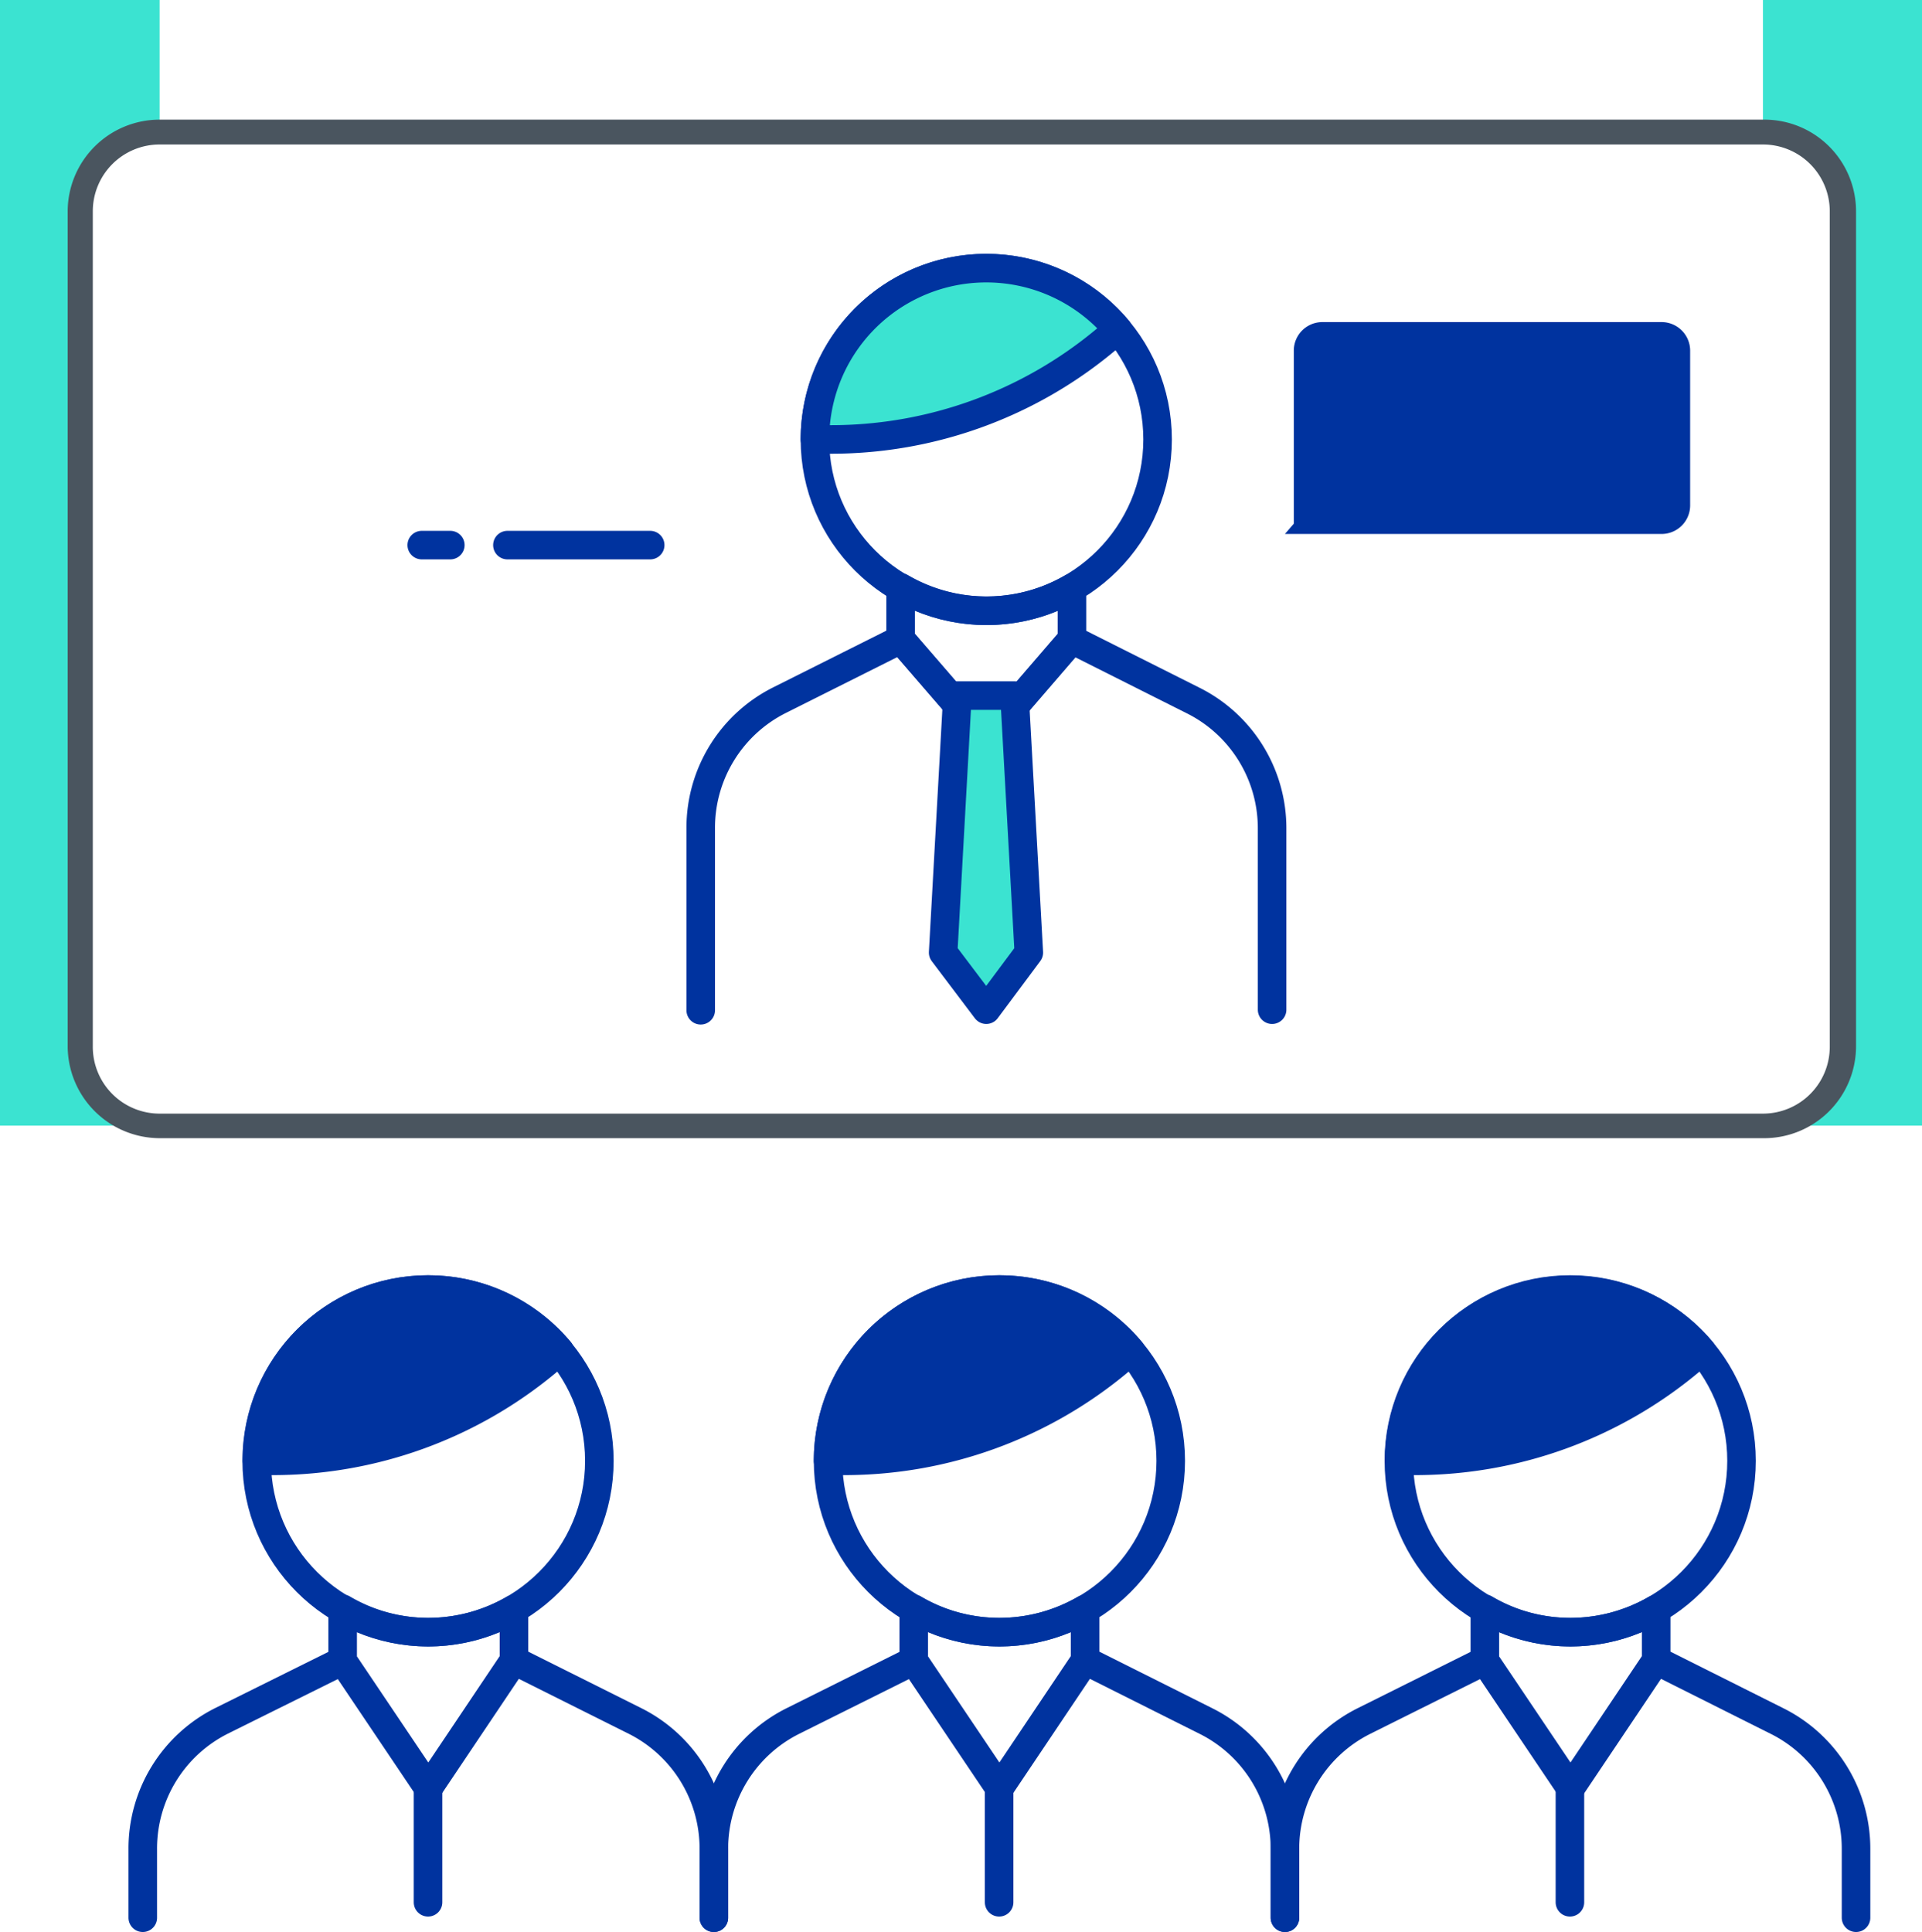 <svg xmlns="http://www.w3.org/2000/svg" viewBox="0 0 67.31 67.66"><defs><style>.cls-1,.cls-6{fill:#3be3d1;}.cls-2{fill:#4a555f;}.cls-3,.cls-5{fill:#00339f;}.cls-4{fill:none;}.cls-4,.cls-5,.cls-6{stroke:#00339f;stroke-linecap:round;stroke-linejoin:round;}</style></defs><title>cinelogistico-demo</title><g id="Capa_2" data-name="Capa 2"><g id="Capa_1-2" data-name="Capa 1"><path class="cls-1" d="M2.81,7.4V36.64a2.78,2.78,0,0,0,2.78,2.78H0V0H5.59V4.63A2.78,2.78,0,0,0,2.81,7.4Z"/><path class="cls-1" d="M67.31,0V39.42H61.74a2.77,2.77,0,0,0,2.77-2.78V7.4a2.77,2.77,0,0,0-2.77-2.77h0V0Z"/><path class="cls-2" d="M61.74,39.86H5.59a3.23,3.23,0,0,1-3.22-3.22V7.4A3.22,3.22,0,0,1,5.59,4.19H61.74A3.21,3.21,0,0,1,65,7.4V36.64A3.22,3.22,0,0,1,61.74,39.86ZM5.59,5.06A2.34,2.34,0,0,0,3.25,7.4V36.64A2.34,2.34,0,0,0,5.59,39H61.74a2.34,2.34,0,0,0,2.34-2.34V7.4a2.34,2.34,0,0,0-2.34-2.34Z"/><path class="cls-3" d="M45,18.7l.31-.36,0-.66v-5.4a1,1,0,0,1,1-1H58.19a1,1,0,0,1,1,1V17.7a1,1,0,0,1-1,1Z"/><circle class="cls-4" cx="35" cy="51.16" r="6"/><path class="cls-5" d="M39.16,47.69l.44-.38A6,6,0,0,0,29,51.16h.56A15,15,0,0,0,39.16,47.69Z"/><path class="cls-4" d="M35,57.16a5.9,5.9,0,0,1-3-.82v1.82l3,4.46,3-4.47v-1.8A6,6,0,0,1,35,57.16Z"/><path class="cls-4" d="M45,67.16V64.75a5,5,0,0,0-2.77-4.48L38,58.15"/><path class="cls-4" d="M32,58.16l-4.23,2.11A5,5,0,0,0,25,64.75v2.41"/><line class="cls-4" x1="34.99" y1="62.62" x2="34.99" y2="66.62"/><circle class="cls-4" cx="14.99" cy="51.16" r="6"/><path class="cls-5" d="M19.15,47.69l.45-.38A6,6,0,0,0,9,51.16h.57A15,15,0,0,0,19.15,47.69Z"/><path class="cls-4" d="M15,57.16a5.93,5.93,0,0,1-3-.82v1.82l3,4.46,3-4.47v-1.8A6,6,0,0,1,15,57.16Z"/><path class="cls-4" d="M25,67.16V64.75a5,5,0,0,0-2.76-4.48L18,58.15"/><path class="cls-4" d="M12,58.16,7.75,60.27A5,5,0,0,0,5,64.75v2.41"/><line class="cls-4" x1="14.99" y1="62.62" x2="14.99" y2="66.62"/><circle class="cls-4" cx="54.99" cy="51.16" r="6"/><path class="cls-5" d="M59.15,47.69l.44-.38A6,6,0,0,0,49,51.16h.56A15,15,0,0,0,59.15,47.69Z"/><path class="cls-4" d="M55,57.16a5.9,5.9,0,0,1-3-.82v1.82l3,4.46,3-4.47v-1.8A6,6,0,0,1,55,57.16Z"/><path class="cls-4" d="M65,67.16V64.75a5,5,0,0,0-2.77-4.48L58,58.15"/><path class="cls-4" d="M52,58.16l-4.23,2.11A5,5,0,0,0,45,64.75v2.41"/><line class="cls-4" x1="54.98" y1="62.62" x2="54.98" y2="66.62"/><line class="cls-4" x1="22.77" y1="19.09" x2="17.77" y2="19.09"/><line class="cls-4" x1="15.77" y1="19.09" x2="14.77" y2="19.09"/><circle class="cls-4" cx="34.54" cy="15.39" r="6"/><path class="cls-6" d="M38.7,11.92l.45-.37a6,6,0,0,0-10.61,3.84h.57A15,15,0,0,0,38.7,11.92Z"/><path class="cls-4" d="M34.54,21.39a6,6,0,0,1-3-.82v1.82l3,3.47,3-3.48V20.59A6,6,0,0,1,34.54,21.39Z"/><path class="cls-4" d="M44.55,35.36V29a5,5,0,0,0-2.77-4.47l-4.24-2.13-3,3.48"/><path class="cls-4" d="M34.55,25.86l-3-3.47-4.23,2.12A5,5,0,0,0,24.54,29v6.38"/><polygon class="cls-6" points="36.03 33.36 34.54 35.36 33.03 33.36 33.53 24.36 35.53 24.36 36.03 33.36"/></g></g></svg>